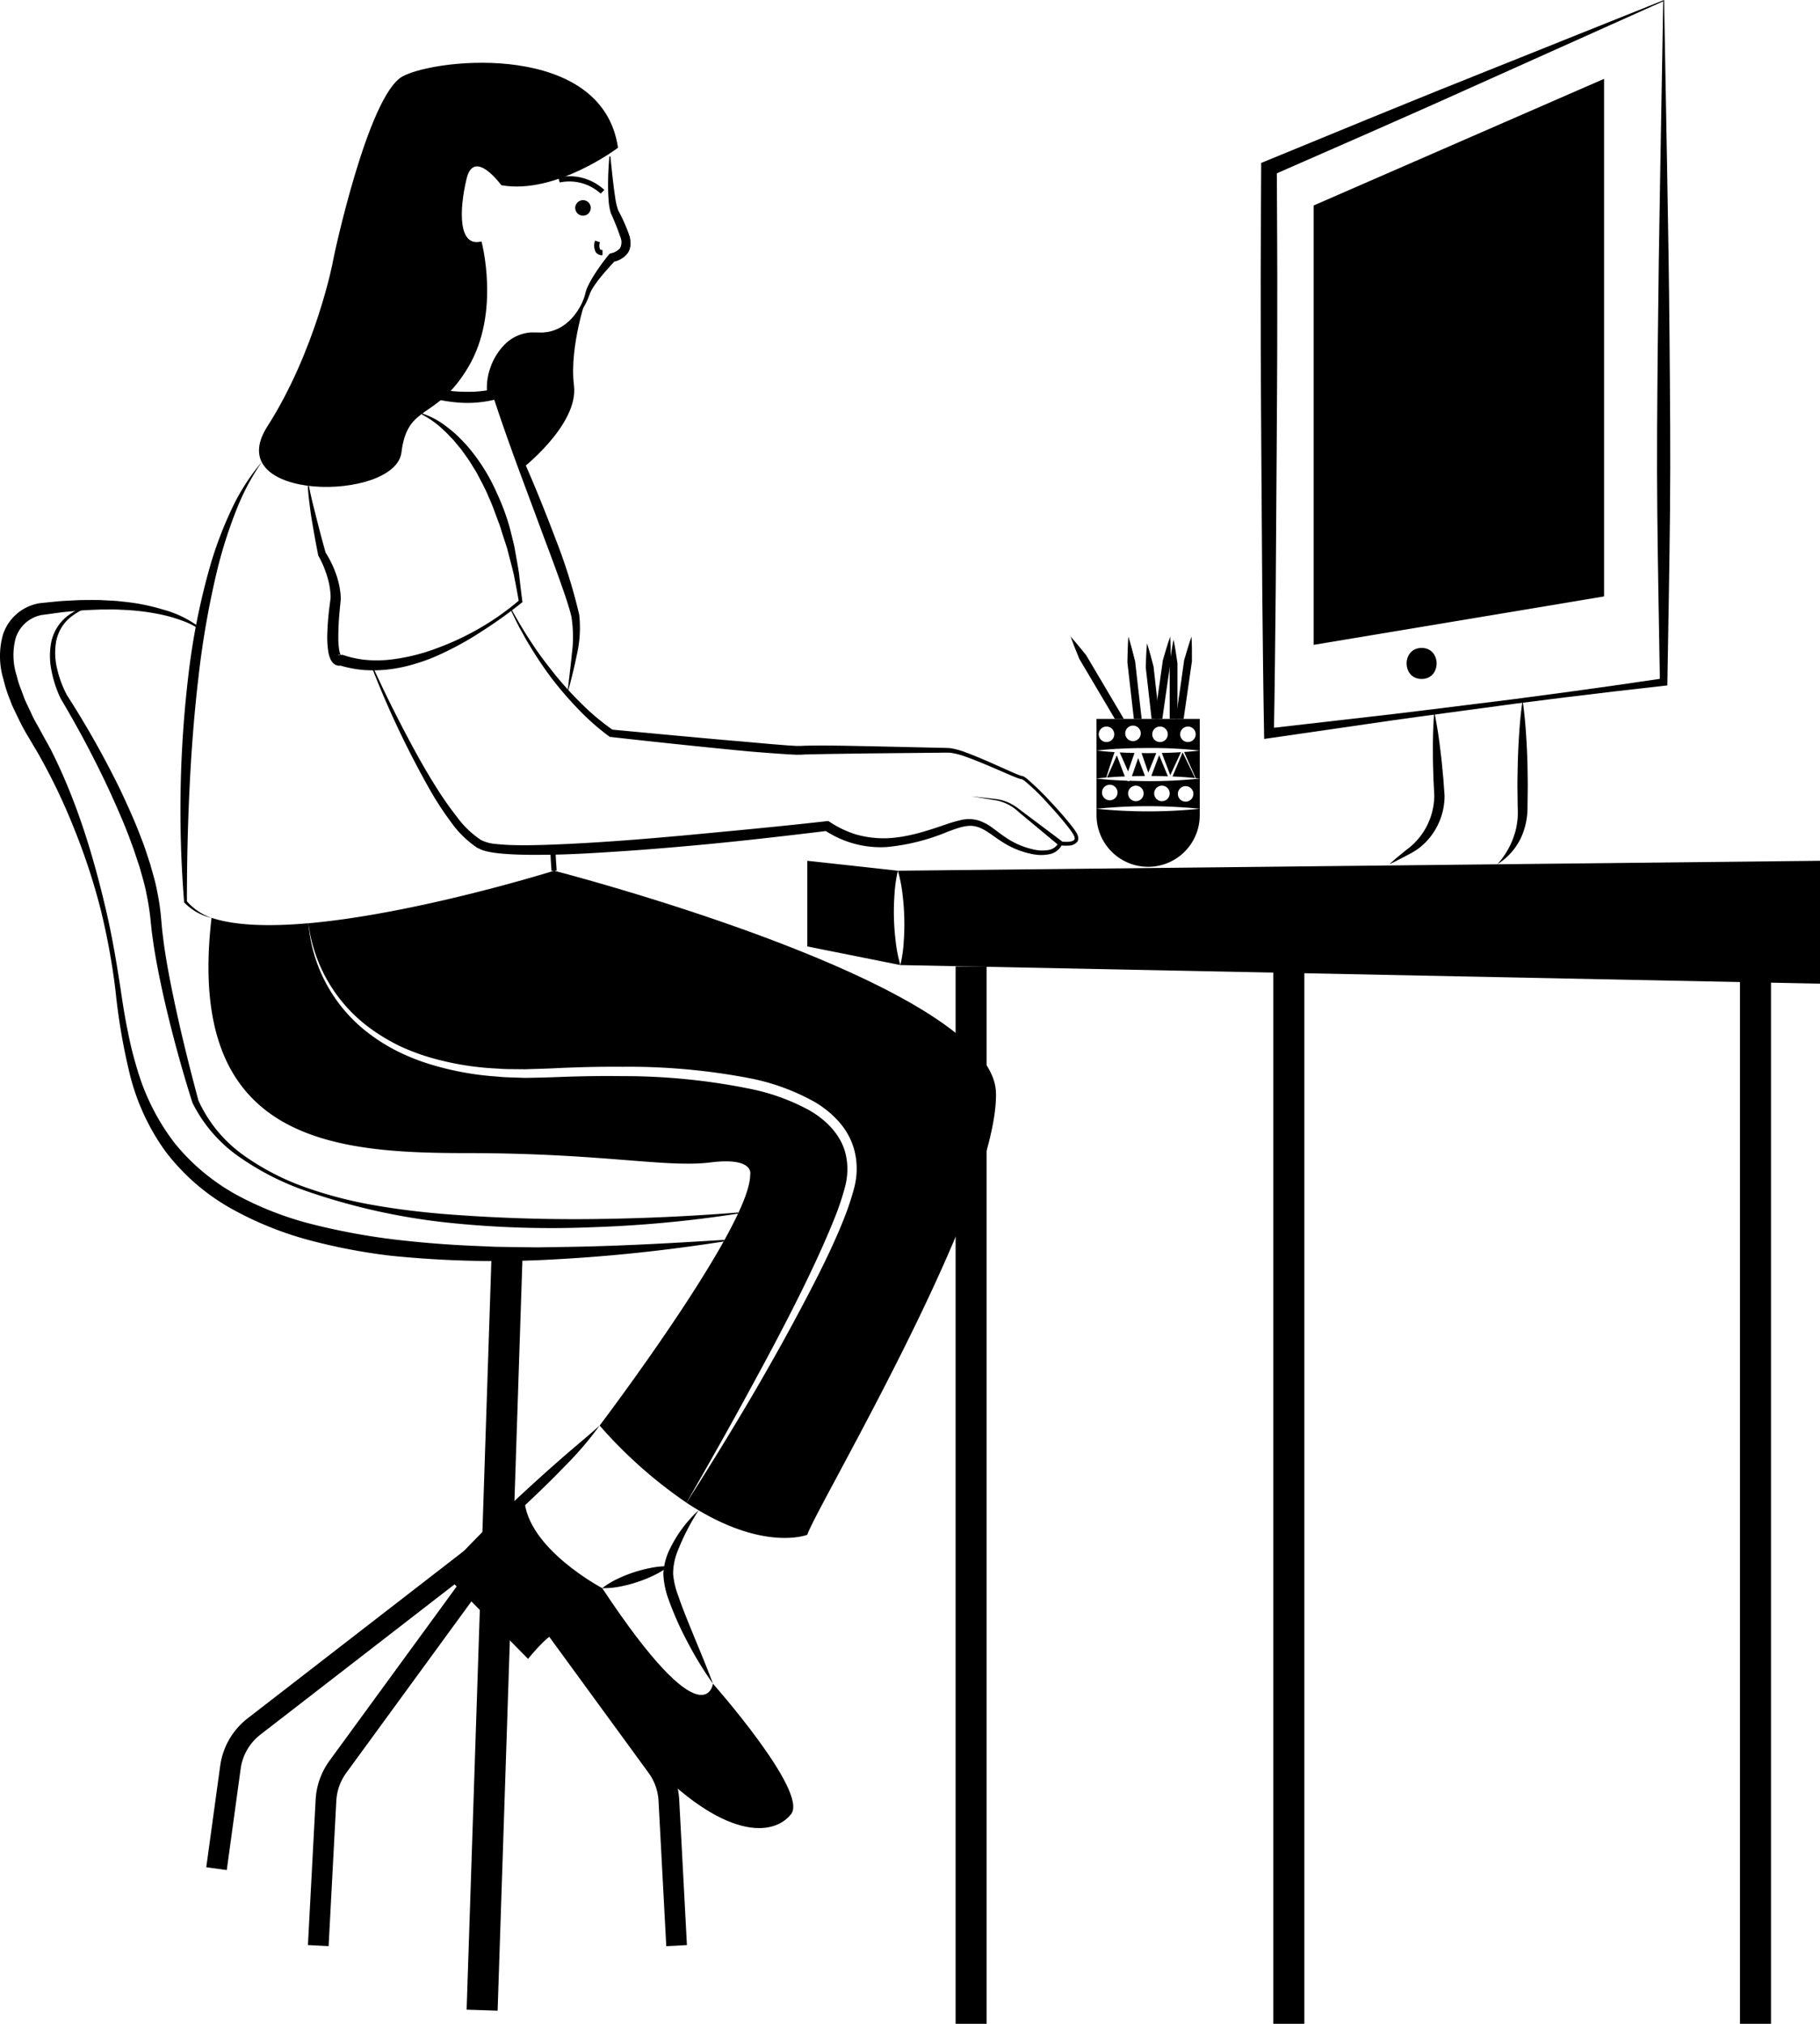 <svg xmlns="http://www.w3.org/2000/svg" width="337.203" height="374.934"><g data-name="woman-working-at-home (1)"><path data-name="Path 37900" d="M167.445 174.401a24.847 24.847 0 01-.632 4.388l170.391 3.449v-22.765l-170.851 1.839a25.711 25.711 0 01.862 4.35c.182 1.456.287 2.9.326 4.359a41.848 41.848 0 01-.1 4.379z"/><path data-name="Path 37901" d="M149.567 159.473v15.867l17.246 3.449a26.666 26.666 0 01-.862-4.35c-.172-1.456-.288-2.9-.326-4.359s0-2.922.105-4.379a25.773 25.773 0 01.623-4.388z"/><path data-name="Path 37902" d="M308.155.239l-.559 32.042c-.191 10.6-.348 21.095-.449 31.544s-.195 20.865-.089 31.252.308 20.81.485 31.284l.6-.686q-9.117 1.363-18.251 2.6l-9.137 1.216-9.147 1.139c-6.1.762-12.194 1.53-18.3 2.213l-18.316 2.1 1.033.907c.161-8.724.24-17.447.333-26.171l.179-26.171c.052-8.724.121-17.447.108-26.171.029-8.724-.049-17.447-.084-26.171l-.884 1.335 17.927-7.864c5.98-2.652 11.963-5.268 17.976-7.99zm.159-.24l-36.549 14.64c-6.174 2.451-12.378 5.01-18.585 7.531l-18.635 7.657-.88.361v.974c-.035 8.724-.113 17.447-.084 26.171-.013 8.724.055 17.447.108 26.171l.179 26.171c.093 8.724.172 17.447.333 26.171l.019 1.054 1.013-.147 18.245-2.645c6.079-.9 12.17-1.71 18.26-2.53l9.134-1.233 9.144-1.155q9.148-1.127 18.31-2.145l.592-.065.01-.621c.177-10.566.377-21.185.485-31.837s0-21.277-.089-31.868-.258-21.136-.449-31.577z"/><path data-name="Path 37903" d="M297.197 14.606v95.888l-53.807 8.973v-81.4z"/><path data-name="Path 37904" d="M263.392 125.786c-3.7 0-3.705-5.749 0-5.749s3.707 5.749 0 5.749z"/><path data-name="Path 37905" d="M282.101 129.751c-.4 2.648-.6 5.3-.745 7.944s-.194 5.3-.213 7.944l.05 3.972a17.489 17.489 0 01-.005 1.891 17.179 17.179 0 01-.259 1.846 14.815 14.815 0 01-3.512 6.769 11.6 11.6 0 004.956-6.378 13.393 13.393 0 00.635-4.128l.05-3.972c-.019-2.648-.06-5.3-.213-7.944s-.348-5.296-.744-7.944z"/><path data-name="Path 37906" d="M265.735 131.873c-.23 2.7-.273 5.385-.248 8.064-.006 1.341.057 2.677.088 4.015.017.669.063 1.337.093 2l.051 1 .023.5-.02.443a12.463 12.463 0 01-2.477 6.918 14.3 14.3 0 01-1.247 1.434 14.7 14.7 0 01-1.5 1.257c-1.039.846-2.084 1.689-3.084 2.607 1.236-.563 2.427-1.2 3.623-1.836a14.46 14.46 0 001.776-1.075 12.559 12.559 0 001.575-1.426 12.328 12.328 0 003.246-7.812l.009-.562-.034-.506-.073-1.005c-.052-.67-.089-1.341-.155-2.01-.135-1.339-.237-2.679-.408-4.015-.304-2.668-.677-5.338-1.238-7.991z"/><path data-name="Rectangle 1362" d="M322.375 179.054h5.749v195.88h-5.749z"/><path data-name="Rectangle 1363" d="M235.915 179.054h5.749v195.88h-5.749z"/><path data-name="Rectangle 1364" d="M177.049 179.054h5.749v195.88h-5.749z"/><path data-name="Path 37907" d="M112.911 28.978a57.073 57.073 0 00-.252 5.183c0 .867.017 1.737.082 2.612a11.269 11.269 0 00.429 2.7 49.2 49.2 0 011.86 4.7 2.324 2.324 0 01-.153 1.8 3.027 3.027 0 01-1.646.95l-.293.088-.138.167a39.707 39.707 0 00-2.734 3.793 18.959 18.959 0 00-1.152 2.07 6.406 6.406 0 00-.427 1.163 8.551 8.551 0 01-.308 1.064c-1.015 2.76-3.18 5.327-6.047 6.085a6.248 6.248 0 01-1.072.2l-.54.057c-.181 0-.364-.007-.545-.009l-1.161-.014a5.383 5.383 0 00-1.236.1 7.509 7.509 0 00-4.314 2.392 11.352 11.352 0 00-2.479 4.246 10.815 10.815 0 00-.472 4.988l.7-1.134a23.462 23.462 0 01-3.188.389 30.693 30.693 0 01-3.289-.054 25.522 25.522 0 01-3.271-.431l-1.619-.346-1.593-.464c-.536-.143-1.041-.375-1.567-.555a12.631 12.631 0 01-1.542-.634l-1.524-.7-1.467-.821c-1.012-.5-1.877-1.232-2.848-1.825-.931-.647-1.784-1.4-2.713-2.078l-.135.135c.775.844 1.545 1.712 2.384 2.509.43.387.866.77 1.311 1.144a12.89 12.89 0 001.381 1.066 25.967 25.967 0 006.145 3.392 25.459 25.459 0 006.893 1.622 21.258 21.258 0 007.162-.461l.873-.219-.17-.915a10.176 10.176 0 012.182-7.828 6.662 6.662 0 013.4-2.285 4.363 4.363 0 011.036-.188l.532-.046.6-.038c.2-.015.4-.021.6-.044l.6-.113a7.07 7.07 0 001.162-.319 9.788 9.788 0 003.918-2.621 14.516 14.516 0 002.585-3.915c.155-.358.3-.748.432-1.11a5.6 5.6 0 01.47-.947 18.208 18.208 0 011.283-1.822c.925-1.182 1.964-2.3 2.971-3.407l-.431.255a4.249 4.249 0 002.7-1.574 2.4 2.4 0 00.393-.8 2.855 2.855 0 00.155-.836 5.312 5.312 0 00-.17-1.526 31.873 31.873 0 00-2.116-4.8 11.844 11.844 0 01-.552-2.351 77.299 77.299 0 01-.341-2.527c-.208-1.7-.372-3.41-.558-5.125z"/><path data-name="Path 37908" d="M111.291 35.867l.676-.679a9.442 9.442 0 00-8.506-2.309l.228.93a8.616 8.616 0 017.6 2.058z"/><path data-name="Path 37909" d="M108.065 39.958a1.438 1.438 0 111.389-1.437 1.438 1.438 0 01-1.389 1.437z"/><path data-name="Path 37910" d="M111.629 47.278v-.958c-.347 0-.44-.129-.47-.171a1.808 1.808 0 010-1.268l-.909-.3a2.669 2.669 0 00.127 2.131 1.444 1.444 0 001.247.569z"/><path data-name="Path 37911" d="M114.503 27.367s-11.5 8.727-21.615 6.95c0 0-5.059-6.973-6.439-1.213s-1.61 12.773 2.759 11.624c0 0 3.564 13.107-2.414 23.225s-11.267 6.668-12.417 15.866-33.8 9.2-24.834-4.829S61.73 48.407 61.73 48.177s6.439-30.583 12.877-34.032 37.022-6.437 39.896 13.222z"/><path data-name="Path 37912" d="M96.452 87.04s10.807-8.278 9.888-15.636 2.529-17.016 2.529-17.016c-.575 2.184-3.449 7.933-9.428 7.7s-8.968 6.9-8.163 11.038z"/><path data-name="Path 37913" d="M48.49 85.607a39.268 39.268 0 00-5.649 8.88 71.1 71.1 0 00-3.766 9.875 126.894 126.894 0 00-4.164 20.68 212.749 212.749 0 00-.8 42.037l.008.1.052.057a10.174 10.174 0 005.028 2.823 10.722 10.722 0 01-4.63-3.156l.06.152c0-6.987.146-13.975.488-20.943.326-6.969.861-13.923 1.674-20.838a162.584 162.584 0 013.665-20.522 87.053 87.053 0 013.192-9.908 44.025 44.025 0 014.844-9.234z"/><path data-name="Path 37914" d="M105.144 128.434c.651-2.348 1.241-4.7 1.722-7.1a22.233 22.233 0 00.449-7.455 101.538 101.538 0 00-4.377-14.017c-1.719-4.551-3.528-9.062-5.47-13.518s-3.956-8.879-6.187-13.209c1.494 4.635 3.129 9.207 4.8 13.763l5.064 13.633c.865 2.262 1.69 4.536 2.511 6.808.8 2.265 1.63 4.564 2.2 6.823a23.929 23.929 0 01.087 7.038c-.22 2.401-.563 4.81-.799 7.234z"/><path data-name="Path 37915" d="M102.185 161.354l.954-.075c-.1-1.315-.181-2.62-.227-3.879l-.958.036c.043 1.273.125 2.591.231 3.918z"/><path data-name="Path 37916" d="M78.128 76.767a17.128 17.128 0 014.073 2.929c.633.545 1.177 1.19 1.766 1.777.532.646 1.078 1.276 1.593 1.93.48.684.981 1.35 1.442 2.044l1.314 2.13c.764 1.486 1.595 2.934 2.216 4.493.709 1.515 1.245 3.105 1.836 4.675.331.772.524 1.595.789 2.392l.787 2.4c.413 1.634.859 3.266 1.253 4.913.329 1.66.645 3.327.933 5l.11-.283a48.974 48.974 0 01-7.392 5.227 50.533 50.533 0 01-8.186 3.8 35.676 35.676 0 01-8.646 2.038 22.566 22.566 0 01-4.37.009 19.5 19.5 0 01-4.209-.934l-.859.1a.508.508 0 01.364-.1c.095 0 .185.076.193.068s.018.022.018.022a.163.163 0 00-.02-.041.372.372 0 01-.068-.134 3.985 3.985 0 01-.247-.987 16.267 16.267 0 01-.132-2.435c0-1.679.118-3.382.283-5.1l.13-1.3.03-.325a3.82 3.82 0 000-.423c-.007-.245-.026-.48-.048-.714a15.6 15.6 0 00-.537-2.712 19.3 19.3 0 00-2.265-4.922l.083.2a244.119 244.119 0 01-1.66-6.233l-.786-3.13a76.932 76.932 0 01-.691-3.152l-.19.022c.044 1.084.165 2.162.3 3.236s.273 2.149.457 3.214c.355 2.134.738 4.258 1.159 6.384l.017.083.067.12a18.716 18.716 0 011.827 4.623 13.836 13.836 0 01.374 2.41c.01.2.017.4.014.586a2.08 2.08 0 01-.01.227l-.044.322-.163 1.289a50.046 50.046 0 00-.4 5.286 18.105 18.105 0 00.165 2.759 5.8 5.8 0 00.414 1.523 2 2 0 00.24.436l.165.227a2.371 2.371 0 00.258.24 1.547 1.547 0 001.766.147l-.859.1a21.441 21.441 0 004.7.908 24.418 24.418 0 004.73-.14 27.492 27.492 0 004.579-.977 33.137 33.137 0 004.358-1.6 58.1 58.1 0 008.065-4.421 85.517 85.517 0 007.452-5.335l.133-.108-.024-.177a206.392 206.392 0 01-.609-5.1c-.261-1.693-.582-3.379-.876-5.075-.415-1.668-.782-3.357-1.321-5a42.523 42.523 0 00-1.9-4.827 34.746 34.746 0 00-5.528-8.782 43.894 43.894 0 00-1.805-1.88 24.488 24.488 0 00-2-1.668 15.289 15.289 0 00-4.55-2.462z"/><path data-name="Path 37917" d="M102.662 161.317s-46.21 14.487-63.466 8.738" fill="none"/><path data-name="Path 37918" d="M151.282 236.851c-7.282 14.3-15.483 28.054-24.087 41.553 14.065 9.275 22.382 5.931 22.382 5.931 1.37-4.6 35.4-61.626 34.952-81.862s-81.862-41.161-81.862-41.161-25.361 7.952-45.53 9.735a28.484 28.484 0 0011.919 19.794 35.562 35.562 0 005.087 2.989 40.409 40.409 0 005.528 2.079 53.261 53.261 0 0011.651 2.012c.987.048 1.974.144 2.96.144l2.97.029c1.983-.067 3.957-.105 5.969-.211 4-.182 8.019-.287 12.034-.249a118.87 118.87 0 0124.049 2.2 40.613 40.613 0 0111.488 4.235 18.545 18.545 0 014.848 3.986 13.884 13.884 0 011.763 2.673 12.807 12.807 0 011.044 3.037 13.732 13.732 0 01.268 3.181 14.138 14.138 0 01-.46 3.143 50.145 50.145 0 01-1.935 5.8c-1.493 3.757-3.227 7.378-5.038 10.962z"/><path data-name="Path 37919" d="M86.456 213.626c25.179 0 36.907 2.759 45.185 1.725s7.349 2.3 7.349 2.3c0 9.658-27.891 46.449-27.891 46.449a84.9 84.9 0 0016.1 14.3c3.966-6.946 7.924-13.9 11.727-20.935 3.832-7.013 7.588-14.075 11.038-21.27 1.715-3.6 3.363-7.234 4.819-10.913a48.712 48.712 0 001.83-5.586 12.76 12.76 0 00.383-2.788 11.723 11.723 0 00-.249-2.778c-.738-3.689-3.555-6.592-6.879-8.479a39.07 39.07 0 00-10.97-3.947 117.455 117.455 0 00-23.646-2.338c-3.986-.058-7.972.019-11.957.172-1.983.076-4.014.124-6.027.153l-3.028-.1c-1.015-.019-2.021-.144-3.028-.211a54.835 54.835 0 01-11.9-2.328 40.255 40.255 0 01-5.634-2.271 34.164 34.164 0 01-5.174-3.2 28.47 28.47 0 01-11.363-20.542c-7.052.623-13.462.488-17.936-1h-.01c-4.842 41.288 22.082 43.587 47.261 43.587z"/><path data-name="Path 37920" d="M94.57 112.895c.554 1.114 1.077 2.247 1.66 3.349.615 1.084 1.178 2.2 1.847 3.254a69.392 69.392 0 004.181 6.224 66.605 66.605 0 004.912 5.69 43.806 43.806 0 005.689 5.014l.122.088.185.021q11.929 1.345 23.877 2.51c1.992.2 3.988.348 5.988.5l3.007.207 1.523.071.84-.007.716-.039c3.952-.1 7.973-.143 11.965-.2l12-.117c.984 0 2.037-.044 2.967-.006a13.626 13.626 0 012.8.708c1.866.666 3.706 1.443 5.54 2.232l2.757 1.188c.463.2.927.388 1.405.567l.371.127c.108.045.336.069.442.1a3.45 3.45 0 01.479.3 39.627 39.627 0 014.264 4.137c1.35 1.465 2.67 2.967 3.884 4.531a12.453 12.453 0 01.836 1.191c.249.382.386.844.209 1.032-.143.236-.638.356-1.086.384a6.424 6.424 0 01-1.411-.067l-.281-.044-.126.3a2.579 2.579 0 01-1.98 1.348 7.005 7.005 0 01-2.711-.126 14.714 14.714 0 01-5.125-2.223c-.788-.519-1.532-1.114-2.333-1.694a9.049 9.049 0 00-2.717-1.456 6.373 6.373 0 00-3.171-.079 26.9 26.9 0 00-2.861.832c-3.656 1.259-7.3 2.437-11.037 2.557a18.785 18.785 0 01-5.473-.673 18.489 18.489 0 01-4.971-2.344l-.292-.184-.318.036c-8.583.974-17.195 1.769-25.8 2.583-8.6.792-17.22 1.48-25.823 1.787-2.149.073-4.3.121-6.431.059a39.13 39.13 0 01-3.163-.2 7.475 7.475 0 01-2.81-.743 17.511 17.511 0 01-4.439-4.258 62.327 62.327 0 01-3.691-5.241c-2.307-3.626-4.375-7.418-6.367-11.247s-3.891-7.712-5.677-11.653l-.177.073a172.8 172.8 0 0011.151 23.484 58.5 58.5 0 003.61 5.477 18.774 18.774 0 004.8 4.744c.262.15.552.274.829.409a8.91 8.91 0 00.868.276 15.507 15.507 0 001.691.319c1.11.144 2.21.225 3.305.277 2.191.108 4.368.1 6.542.073 4.349-.048 8.678-.328 13-.608s8.643-.634 12.956-1.022c8.63-.759 17.226-1.763 25.827-2.8l-.61-.147a18.7 18.7 0 0011.516 3.151 38.579 38.579 0 0011.425-2.88c1.811-.648 3.583-1.372 5.25-.9 1.672.445 3.13 1.829 4.814 2.857a15.672 15.672 0 005.515 2.221 7.806 7.806 0 003.046.051 3.283 3.283 0 002.517-1.923l-.407.254a7.9 7.9 0 001.581.05 2.082 2.082 0 001.6-.7 1.121 1.121 0 00.188-.5 2.519 2.519 0 00-.038-.488 3.018 3.018 0 00-.348-.773 12.978 12.978 0 00-.9-1.254c-1.254-1.583-2.592-3.076-3.966-4.538a51.536 51.536 0 00-4.343-4.209c-.1-.083-.223-.155-.334-.232a1.246 1.246 0 00-.482-.2c-.133-.041-.159-.033-.286-.077l-.337-.12a36.91 36.91 0 01-1.369-.574l-2.738-1.221c-1.829-.814-3.666-1.619-5.559-2.322a14.62 14.62 0 00-2.984-.842c-1.065-.076-2.015-.058-3.03-.094l-12-.266c-4.007-.067-7.987-.186-12.032-.088l-.781.035h-.66l-1.473-.084-2.977-.235-5.966-.53c-7.964-.674-15.927-1.445-23.889-2.186l.306.109a42.841 42.841 0 01-5.627-4.676 65.561 65.561 0 01-5-5.448c-1.54-1.928-3.064-3.883-4.409-5.963-1.382-2.056-2.624-4.2-3.84-6.371z"/><path data-name="Path 37921" d="M179.922 147.516l4.742.779a8.437 8.437 0 014.122 2.182l7.395 6.152.594-.752-7.692-5.777a11.051 11.051 0 00-2.044-1.331 8.286 8.286 0 00-2.335-.711z"/><path data-name="Path 37922" d="M37.209 116.404a19.583 19.583 0 00-6.982-3.47 38.106 38.106 0 00-7.681-1.494c-1.3-.171-2.6-.183-3.906-.271q-1.955-.03-3.912.009c-1.3.075-2.605.108-3.9.22l-1.944.193-.972.1-.486.051a2.922 2.922 0 00-.294.042l-.286.063a8.589 8.589 0 00-6.3 5.742 14.733 14.733 0 00.1 8.295 25.266 25.266 0 001.231 3.825l.353.936.424.895.855 1.785a36.878 36.878 0 001.894 3.45l.994 1.694c.316.509.634 1.066.944 1.612a111.828 111.828 0 016.544 13.808 117.221 117.221 0 014.766 14.6 126.565 126.565 0 012.76 15.132 113.585 113.585 0 002.616 15.3 41.324 41.324 0 006.552 14.282 39.5 39.5 0 0011.864 10.476 63.023 63.023 0 0014.568 6 107.751 107.751 0 0015.363 2.957 191.763 191.763 0 0031.047.64c10.317-.567 20.578-1.7 30.759-3.289l-.032-.286c-10.279.646-20.544 1.221-30.8 1.328l-3.844.059-3.841-.046-3.839-.057-3.832-.166q-7.663-.316-15.249-1.227a122.188 122.188 0 01-14.941-2.8 60.213 60.213 0 01-14.016-5.457 39.048 39.048 0 01-11.395-9.513 41.619 41.619 0 01-6.845-13.335 69.557 69.557 0 01-1.867-7.411c-.523-2.5-.922-5.041-1.294-7.585-.776-5.094-1.631-10.194-2.822-15.218-2.362-10.044-5.4-20-10.113-29.333a50.44 50.44 0 00-.957-1.746l-.914-1.665c-.584-1.118-1.276-2.188-1.771-3.338l-.8-1.7-.4-.851-.321-.873-.655-1.74a15.859 15.859 0 01-.511-1.762 12.38 12.38 0 01-.251-6.924 6.281 6.281 0 014.5-4.328l.183-.048a1.323 1.323 0 01.183-.03l.472-.063.944-.125 1.889-.26c1.26-.165 2.527-.251 3.792-.381 1.266-.082 2.534-.134 3.8-.181 1.266.012 2.541-.052 3.8.041a42.792 42.792 0 017.543.913 27.344 27.344 0 013.65 1.06 14.831 14.831 0 013.391 1.68z"/><path data-name="Path 37923" d="M136.783 224.63q-13.416 1.061-26.85 1.213t-26.8-.864c-4.454-.344-8.9-.855-13.3-1.616a76.679 76.679 0 01-12.974-3.305 46.171 46.171 0 01-11.838-6.111 25.3 25.3 0 01-8.277-10.109l.028.075c-1.712-6.381-3.313-12.809-4.657-19.268-.675-3.229-1.285-6.471-1.746-9.721l-.306-2.438-.221-2.435a41.008 41.008 0 00-.751-5.042c-.3-1.673-.818-3.274-1.254-4.9-.542-1.587-1.009-3.207-1.649-4.753-1.166-3.143-2.561-6.177-3.98-9.2a172.869 172.869 0 00-9.818-17.393l.024.042a20.117 20.117 0 01-1.806-4.792 12.472 12.472 0 01-.224-5.067 7.666 7.666 0 012.409-4.368 12.37 12.37 0 014.576-2.433l-.049-.185a12.089 12.089 0 00-4.882 2.2 8.382 8.382 0 00-2.9 4.6 13.41 13.41 0 000 5.473 21.242 21.242 0 001.711 5.2l.023.039a187.464 187.464 0 019.219 17.493c1.348 3 2.7 6.006 3.8 9.1.3.764.566 1.538.818 2.315l.776 2.326c.422 1.571.931 3.13 1.217 4.722a45.316 45.316 0 01.767 4.773l.265 2.512.35 2.489c.52 3.3 1.185 6.57 1.915 9.817q2.23 9.732 5.242 19.234l.015.047.013.028a26.68 26.68 0 008.938 10.195 50.145 50.145 0 0012.054 6.1 118.055 118.055 0 0026.329 5.89 183.305 183.305 0 0026.982.837 224.354 224.354 0 0026.84-2.527z"/><path data-name="Path 37924" d="M82.194 291.467c2.717-1.945 5.3-4.037 7.836-6.183s5.007-4.362 7.447-6.612c2.418-2.275 4.81-4.579 7.111-6.98a62.585 62.585 0 006.506-7.588c-2.474 2.225-5.06 4.3-7.538 6.506-2.5 2.174-4.947 4.414-7.384 6.662-2.411 2.275-4.817 4.558-7.151 6.918s-4.644 4.743-6.827 7.277z"/><path data-name="Path 37925" d="M129.433 279.802a23.892 23.892 0 00-5.342 7.2 11.572 11.572 0 00-1.188 4.565 15.35 15.35 0 00.916 4.606 59.829 59.829 0 003.632 8.169 65.637 65.637 0 004.642 7.584c-1.033-2.788-2.163-5.508-3.289-8.22-1.1-2.719-2.247-5.418-3.17-8.145a14.634 14.634 0 01-.922-4 11.428 11.428 0 01.757-4 42.754 42.754 0 013.963-7.763z"/><path data-name="Path 37926" d="M97.146 277.667c.464 9.2 14.427 16.552 14.427 16.552 19.03 28.744 20.521 17.706 20.521 17.706s17.706 20.005 14.487 24.145-12.417 5.059-26.9-10.348-14.947-23.455-16.556-23.225-5.289 4.829-5.289 4.829l-15.64-15.859s12.642-11.058 14.95-14.156"/><path data-name="Rectangle 1365" d="M92.197 372.5l-5.742-.19 4.625-140.016 5.742.19z"/><path data-name="Path 37927" d="M42.014 346.451l2.574-18.757a9.633 9.633 0 013.669-6.344l45.112-34.912-2.345-3.032-45.112 34.912a13.447 13.447 0 00-5.121 8.854l-2.574 18.758z"/><path data-name="Path 37928" d="M60.884 360.549l1.427-26.911a9.678 9.678 0 011.849-5.2l29.519-40.444-3.1-2.259-29.519 40.444a13.486 13.486 0 00-2.581 7.254l-1.427 26.911z"/><path data-name="Path 37929" d="M123.443 360.549l3.827-.2-1.427-26.91a13.488 13.488 0 00-2.581-7.255l-29.519-40.447-3.1 2.259 29.519 40.444a9.679 9.679 0 011.849 5.2z"/><path data-name="Path 37930" d="M198.359 117.928c.5 1.409 1.064 2.788 1.629 4.168l2.251 3.794 4.321 7.3h1.667l-.259-.431-4.493-7.6-2.251-3.8c-.939-1.15-1.869-2.31-2.865-3.431z"/><path data-name="Path 37931" d="M208.879 122.7l.537 4.695.661 5.8h1.447l-.68-5.96-.527-4.695c-.393-1.542-.776-3.085-1.255-4.609-.116 1.598-.154 3.178-.183 4.769z"/><path data-name="Path 37932" d="M214.811 133.191h-.91l.508-3.555.412-2.855.632-4.484c.431-1.456.853-2.922 1.361-4.369.067 1.255.086 2.5.077 3.746v.834l-.182 1.236-.469 3.238-.891 6.209z"/><path data-name="Path 37933" d="M217.847 133.191h1.446l.9-6.209.642-4.475c.01-1.523.01-3.047-.076-4.58-.508 1.447-.929 2.913-1.361 4.369l-.632 4.484-.613 4.273z"/><path data-name="Path 37934" d="M216.708 122.901v.843l.01 3.564v5.883h1.437v-10.29c-.211-1.466-.422-2.932-.719-4.407a62.604 62.604 0 00-.546 3.181c-.067.412-.123.814-.182 1.226z"/><path data-name="Path 37935" d="M212.28 123.639l.5 4.379.585 5.174h1.447l-.4-3.555-.2-1.782-.489-4.379c-.374-1.437-.747-2.874-1.207-4.292-.14 1.483-.188 2.97-.236 4.455z"/><path data-name="Path 37936" d="M222.284 139.055v5.174c-.249-.029-.5-.048-.747-.077l-2.156-4.839a63.3 63.3 0 002.903-.258zm-3.171.345l2.309 4.743a69.787 69.787 0 00-4.177-.3zm-.307-.048l-1.974 4.254-1.571-4.11a87.57 87.57 0 003.545-.144zm-4.043.556l1.619 3.909a108.133 108.133 0 00-3.066-.067zm-2.041-.374c.5-.01 1.006-.019 1.5-.019l-1.466 3.612-1.246-3.612c.4.009.8.009 1.207.019zm-1.849.91l1.255 3.306c-.8.009-1.61.019-2.414.048.4-1.121.786-2.233 1.16-3.354zm-.671-.948c-.412 1.14-.8 2.28-1.188 3.42-.517-1.178-1.025-2.347-1.552-3.516.91.048 1.82.077 2.74.1zm-3.277.441c.479 1.3.977 2.6 1.475 3.9-1.1.038-2.2.105-3.3.2.632-1.36 1.226-2.721 1.82-4.1zm15.359-6.746v5.864a81.864 81.864 0 00-9.562-.479c-.585 0-1.169.01-1.753.019a.474.474 0 00-.259 0 92.585 92.585 0 00-3.66.134.349.349 0 00-.1-.019.385.385 0 00-.144.029 65.97 65.97 0 00-3.65.316v-5.864zm-2.232 4.283a1.438 1.438 0 10-1.393-1.437 1.438 1.438 0 001.393 1.437zm-5.174 0a1.438 1.438 0 10-1.393-1.437 1.438 1.438 0 001.393 1.437zm-5-.172a1.438 1.438 0 10-1.4-1.437 1.438 1.438 0 001.4 1.437zm-4.915.172a1.438 1.438 0 10-1.393-1.437 1.438 1.438 0 001.393 1.437zm1.542 1.868a138.462 138.462 0 00-1.533 4.7c-.6.057-1.207.105-1.811.182v-5.174c1.111.124 2.223.22 3.344.287zm12.609.058l2.309 4.743a69.787 69.787 0 00-4.177-.3zm-.307-.048l-1.974 4.254-1.571-4.11a85.778 85.778 0 003.545-.143zm-4.043.556l1.619 3.909a108.133 108.133 0 00-3.066-.067zm-2.041-.374c.5-.01 1.006-.019 1.5-.019l-1.466 3.612-1.246-3.612c.4.01.8.01 1.208.02zm-1.849.91l1.255 3.306c-.8.009-1.61.019-2.414.048.4-1.12.786-2.232 1.16-3.353zm-.671-.948c-.412 1.14-.8 2.28-1.188 3.42-.517-1.178-1.025-2.347-1.552-3.516.91.048 1.82.077 2.74.1zm-3.277.441c.479 1.3.977 2.6 1.475 3.9-1.1.038-2.2.105-3.3.2.632-1.36 1.226-2.721 1.82-4.1zm12.187-.537l2.309 4.743a69.787 69.787 0 00-4.177-.3zm-.307-.048l-1.974 4.254-1.571-4.11a85.778 85.778 0 003.545-.143zm-4.043.556l1.619 3.909a108.133 108.133 0 00-3.066-.067zm-2.041-.374c.5-.01 1.006-.019 1.5-.019l-1.466 3.612-1.246-3.612c.4.01.8.01 1.208.02zm-1.849.91l1.255 3.306c-.8.009-1.61.019-2.414.048.4-1.12.786-2.232 1.16-3.353zm-.671-.948c-.412 1.14-.8 2.28-1.188 3.42-.517-1.178-1.025-2.347-1.552-3.516.91.049 1.82.077 2.74.1zm-3.277.441c.479 1.3.977 2.6 1.475 3.9-1.1.038-2.2.105-3.3.2.632-1.36 1.226-2.721 1.82-4.1zm15.359 9.9v1.188a9.562 9.562 0 11-19.124 0v-1.188a95.666 95.666 0 0019.124 0zm-13.471-5.2a.461.461 0 00.422.048.586.586 0 00.058-.038c1.14.038 2.29.058 3.43.067a86.283 86.283 0 009.562-.479v5.6a95.67 95.67 0 00-19.124 0v-5.6c1.887.22 3.765.335 5.653.4zm10.808 3.88a1.438 1.438 0 10-1.391-1.437 1.438 1.438 0 001.391 1.437zm-4.4-.086a1.438 1.438 0 10-1.38-1.437 1.438 1.438 0 001.38 1.437zm-4.829 0a1.438 1.438 0 10-1.381-1.437 1.438 1.438 0 001.381 1.437zm-4.829-.172a1.438 1.438 0 10-1.386-1.437 1.438 1.438 0 001.386 1.437zm-.46-4.216c.633-1.36 1.226-2.721 1.821-4.1.479 1.3.977 2.6 1.475 3.9-1.1.038-2.2.1-3.3.2zm2.357-4.637c.91.048 1.821.077 2.74.1-.412 1.14-.8 2.28-1.188 3.42-.517-1.178-1.025-2.347-1.552-3.516zm2.252 4.4c.4-1.121.786-2.232 1.159-3.353l1.255 3.306c-.8.009-1.61.019-2.415.047zm1.8-4.283c.4.01.8.01 1.207.019.5-.01 1.006-.019 1.5-.019l-1.466 3.612zm1.8 4.235l1.447-3.842 1.619 3.909a104.529 104.529 0 00-3.066-.067zm1.945-4.254a87.496 87.496 0 003.545-.144l-1.974 4.254zm3.852-.1l2.309 4.743a69.787 69.787 0 00-4.177-.3zm-12.187.537c.479 1.3.977 2.6 1.475 3.9-1.1.038-2.2.105-3.3.2.632-1.36 1.226-2.721 1.82-4.1zm3.277-.441c-.412 1.14-.8 2.28-1.188 3.42-.517-1.178-1.025-2.347-1.552-3.516.91.048 1.82.077 2.74.1zm.671.948l1.255 3.306c-.8.009-1.61.019-2.414.048.4-1.121.786-2.233 1.16-3.354zm1.849-.91c.5-.01 1.006-.019 1.5-.019l-1.466 3.612-1.246-3.612c.4.009.8.009 1.208.019zm2.041.374l1.619 3.909a108.133 108.133 0 00-3.066-.067zm4.043-.556l-1.974 4.254-1.571-4.11a87.57 87.57 0 003.545-.144zm.307.048l2.309 4.743a69.787 69.787 0 00-4.177-.3zm-12.187.537c.479 1.3.977 2.6 1.475 3.9-1.1.038-2.2.105-3.3.2.632-1.36 1.226-2.721 1.82-4.1zm3.277-.441c-.412 1.14-.8 2.28-1.188 3.42-.517-1.178-1.025-2.347-1.552-3.516.91.048 1.82.077 2.74.1zm.671.948l1.255 3.306c-.8.009-1.61.019-2.414.048.4-1.121.786-2.233 1.16-3.354zm1.849-.91c.5-.01 1.006-.019 1.5-.019l-1.466 3.612-1.246-3.612c.4.009.8.009 1.208.019zm2.041.374l1.619 3.909a108.133 108.133 0 00-3.066-.067zm4.043-.556l-1.974 4.254-1.571-4.11a87.57 87.57 0 003.545-.144zm.307.048l2.309 4.743a69.787 69.787 0 00-4.177-.3z"/><path data-name="Path 37937" d="M123.917 290.167a15.485 15.485 0 00-3.32.3 25.367 25.367 0 00-3.151.818 24.983 24.983 0 00-3.022 1.209 15.291 15.291 0 00-2.85 1.731 15.286 15.286 0 003.321-.3 24.934 24.934 0 003.15-.821 25.4 25.4 0 003.021-1.212 15.48 15.48 0 002.852-1.728z"/></g></svg>